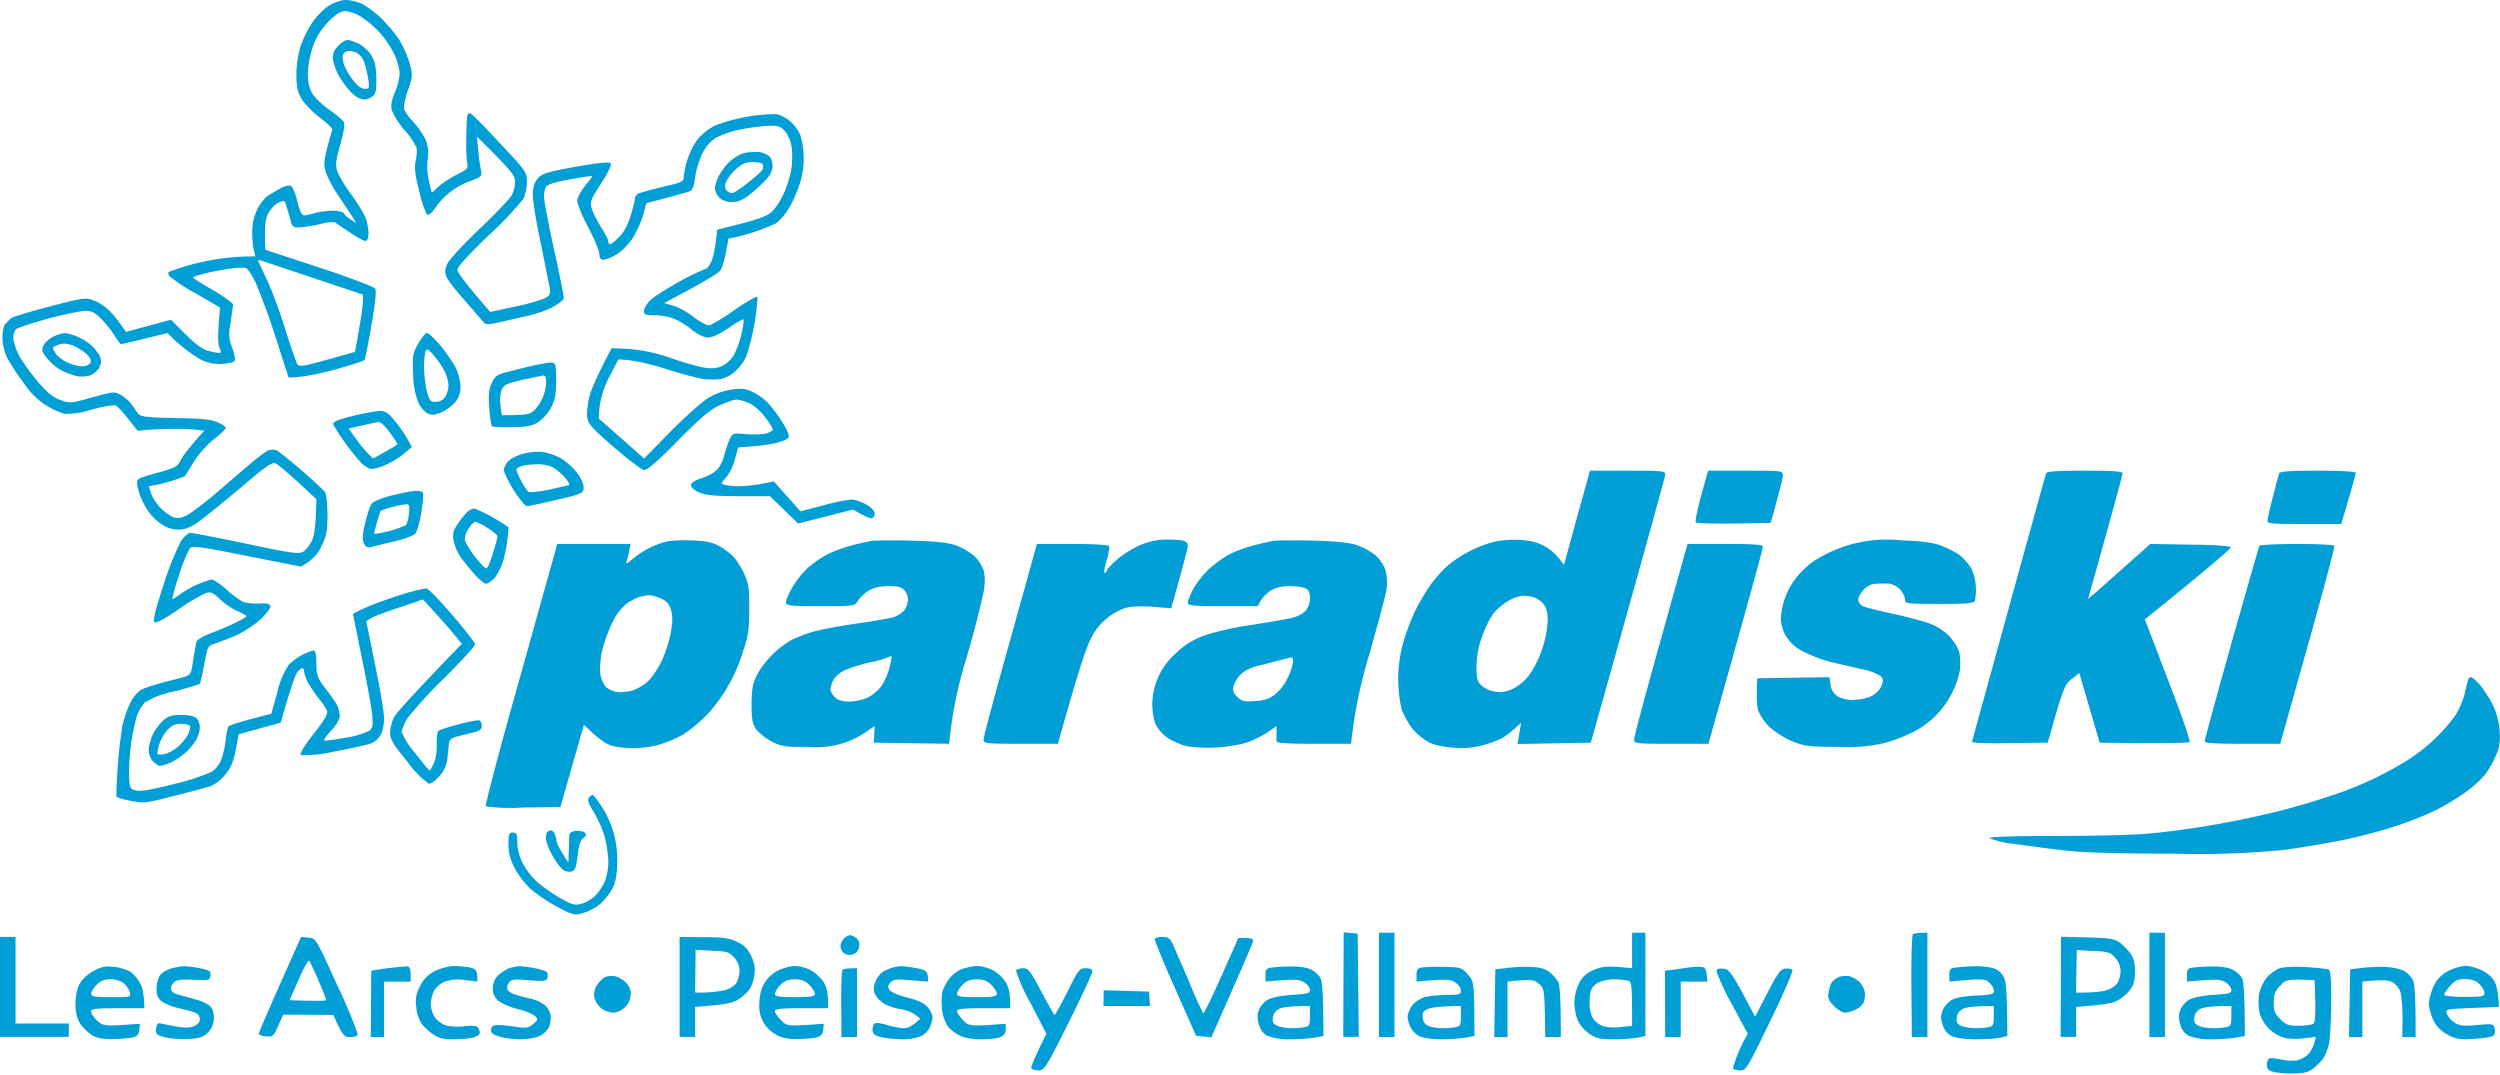 <svg fill="none" height="484" width="1126" xmlns="http://www.w3.org/2000/svg"><path clip-rule="evenodd" d="m155.7 0c1.8 0 4.9.7 6.8 1.5s5.8 3.6 8.7 6.2c2.8 2.7 6.6 7.2 8.5 10a49 49 0 0 1 4.8 10.8c1.4 5.2 1.4 5.9-.6 11.7a33 33 0 0 0 -2 8.3c0 1.1 1.9 3.9 4.1 6.2a38 38 0 0 1 5.6 8c1.2 2.8 1.5 5.3 1 9.3-.4 3.4-.2 7.3 1.9 14.8l3.2-2.9c1.8-1.6 5.5-4 8.3-5.4 4.6-2.3 4.9-2.7 4.4-5.3-.3-1.5-.5-6.8-.4-11.7.1-5 .3-9.3.6-9.8.2-.4.7-.7 1.1-.7.5-.1 6.4 5.9 13.2 13.2 12.2 13 12.5 13.4 12.4 17.8 0 2.5-.7 5.8-1.5 7.5a158 158 0 0 1 -15.7 16.5c-8.8 8.5-14.1 14.2-14.1 15.5 0 1.1 3.3 5.8 14.8 19l10.6-2.3a91.6 91.6 0 0 0 13.6-3.7c2.6-1.3 2.9-1.9 2.6-4.8l-4-20c-2-9.2-3.6-19-3.6-21.7 0-3.7.6-5.7 2.2-7.6 2-2.3 4.1-2.9 17.1-5.3 9.8-1.7 15.1-2.3 15.7-1.6.6.6-.9 4-4.3 9.2-4.9 7.6-5.1 8.3-4.1 11.5.6 1.8 2.5 5.5 4.2 8.3 1.8 2.7 3.2 5.6 3.2 6.2 0 .7.3 1.3.7 1.3.5.1 2.3-1.4 4.1-3.2 2.2-2.2 4-5.5 5.3-9.8 1.1-3.6 1.9-7.1 1.9-7.8 0-.6.8-1.6 1.7-2.1 1-.4 6-1.8 11-3 8.3-1.9 9.3-2.3 9.3-4.4a35 35 0 0 1 5.9-16.5 24 24 0 0 1 8.3-6.7 78.8 78.8 0 0 1 27.5-5.1c1.8.3 4.8 1.9 6.5 3.5 1.8 1.5 3.9 4.6 4.5 6.7a36.8 36.8 0 0 1 -.6 21.4 53.5 53.5 0 0 1 -4.9 11 25.6 25.6 0 0 1 -5.7 6.6 93.2 93.2 0 0 1 -21.4 6.9l-1.1 6c-.6 3.3-1.7 7-2.5 8.2-.8 1.3-6.9 5.1-25.4 14.8l4.2 1.2c2.3.7 6.6 3 9.4 5.3 3.2 2.4 6 3.8 7 3.5a79 79 0 0 0 11.3-7c5.2-3.6 9.8-6.2 10.2-5.8a101.7 101.7 0 0 1 -5.1 26.8c-.9 2.2-3.2 5.2-4.9 6.7a15.4 15.4 0 0 1 -6 3.4c-1.5.4-5 .4-7.7.2-2.8-.3-10.7-2.4-17.8-4.7-7-2.2-14.6-4.1-21.2-4.2l-4 7.7a40.6 40.6 0 0 0 -4.8 18.9l20.4 18 11.8-12c6.5-6.6 14.2-13.5 17.2-15.3a28 28 0 0 1 10.9-3.8c4.4-.5 6.3-.3 9.5 1.4 2.2 1.1 5.2 3.3 6.6 4.9a67 67 0 0 1 6.3 8.5c2.4 3.8 3.3 6.2 2.7 7-.5.7-3.5 1.9-6.7 2.6-3.3.6-8.1 1.3-15.9 1.7l-1.5 5.4c-.8 3-2.6 6.7-4 8.2-2.4 2.6-2.4 2.7-.5 3.3 1.1.3 4.1.6 6.7.6a81 81 0 0 0 15.3-2.2l12 13.5 10-2.6a80.2 80.2 0 0 1 13-2.7c1.6.1 4.7 1.1 6.8 2.3s3.7 3 3.7 3.9c0 1-.6 2-1.3 2.2-.6.2-2.9-.6-8.5-3.9l-24.7 6.3-12.7-12.3h-14.1c-11.3-.1-15-.4-18-1.8-2.3-1.1-3.6-2.3-3.5-3.3.2-1 2.1-2.2 4.8-3 2.5-.8 5.5-2.4 6.8-3.7 1.3-1.2 2.7-4 3.3-6.2a48 48 0 0 1 2.4-7.3c1.5-3.2 1.5-3.2 7.2-2.7 3.2.3 7.3.2 9.1-.2 1.8-.5 3.2-1.3 3.3-1.8 0-.6-1.5-3-3.4-5.5-1.8-2.5-5-5.3-7-6.3-2-.9-4.7-1.7-6-1.7-1.2 0-4.7 1.2-7.7 2.6-4.2 1.9-8.7 5.8-18.8 16-9 9.2-13.8 13.3-15.1 13.1-1.1-.1-7.2-4.7-13.5-10.2-9.8-8.5-11.7-10.5-12.1-13.5-.3-1.9.2-6.2 1-9.5.9-3.3 3.5-9.5 10-21.7l8 .4a74 74 0 0 1 19 4.2c6 2.1 13 4 15.5 4.3 3.1.4 5.5.1 7.7-1.1a13 13 0 0 0 5.2-5.4 45.2 45.2 0 0 0 4.1-15.2c0-.6-2.9 1-6.5 3.5-4.2 2.9-7.6 4.5-9.5 4.5s-4.5-1.2-7.3-3.4a36 36 0 0 0 -8-5c-2-.9-6-1.6-8.7-1.6-4.1 0-5-.3-5-1.8 0-.9 1-2.9 2.3-4.4 1.2-1.5 7.3-5.4 13.4-8.8a107 107 0 0 1 12.3-6c.5 0 1.7-1.5 2.4-3.3.8-1.7 1.8-5.7 2.6-14.2l11.3-2.9c8.4-2.2 11.8-3.6 13.7-5.6 1.4-1.4 3.6-4.8 4.9-7.6 1.3-2.7 2.8-7.4 3.4-10.4.5-3 .7-7.6.3-10.3-.3-2.8-1.5-5.8-3-7.5-2.1-2.4-3.1-2.7-7.8-2.5-2.9.1-8.7.9-12.8 1.7a44 44 0 0 0 -11 3.9 19.2 19.2 0 0 0 -5.9 7.3 40.6 40.6 0 0 0 -3 10.3c-.3 3.2-1.2 5.6-2.1 6.1-.8.4-5.6 1.8-19.9 5.5l-1.5 5.5c-.8 3-3 7.7-4.8 10.5-1.8 2.7-5.1 6-7.3 7.2a16.5 16.5 0 0 1 -5.8 2.3c-1.2 0-1.7-.8-1.7-2.5 0-1.4-2.3-6.8-5-12-2.8-5.2-5-10.6-5-12s1.6-4.4 3.5-6.8c2-2.3 3.4-4.3 3.3-4.4-.2-.2-4.7.5-10.1 1.5-6 1-10.1 2.3-10.7 3.2-.5.8-1 2.8-1 4.5 0 1.6 2 12.3 4.5 23.7a546 546 0 0 1 4.5 22c0 .7-2.1 2.5-4.7 3.9-2.6 1.5-8 3.4-11.8 4.2l-12.8 2.9c-4.9 1.1-5.9 1.1-7-.2l-8.5-9.8c-4-4.5-7.7-9.3-8.2-10.7-.7-1.8-.6-3.4.5-5.8.8-1.7 7.3-8.8 14.6-15.7 7.2-6.9 13.8-13.7 14.5-15.3a15 15 0 0 0 1.4-6c-.1-2.7-1.4-4.6-17.2-20.2l.6 6a87 87 0 0 0 1.2 9c.6 2.9.4 3.1-5.2 5.2a32.4 32.4 0 0 0 -15.6 12.3c-1.7 2.4-3 3.2-3.6 2.5a49 49 0 0 1 -3.4-10.5c-1.9-7.3-2.2-10.4-1.6-13.5.5-2.2.7-4.9.4-6a33 33 0 0 0 -5.5-8 35.5 35.5 0 0 1 -5.7-9c-.4-2.1 0-4.6 1.5-8 1.2-2.8 2.1-6.6 2.1-8.5s-1.1-5.8-2.4-8.5c-1.3-2.8-4.1-7-6.2-9.4a47.3 47.3 0 0 0 -8.4-7.3 17.6 17.6 0 0 0 -7.4-2.8c-2.1 0-4.2 1.3-7.6 4.7a30.2 30.2 0 0 0 -6.9 10.8 42.6 42.6 0 0 0 -2.4 12c-.1 4.3.5 7 1.9 9.5 1.1 1.9 4.6 5.3 7.8 7.5 3.1 2.2 6.1 4.7 6.5 5.5.5.9-.1 4.8-1.6 10-2 7-2.3 9.1-1.4 12 .6 1.9 3.5 6.9 6.6 11 3 4.1 5.9 9.1 6.5 11 .5 1.9 1 4.7 1 6.2 0 1.6-.5 3-1 3.3-.6.3-3.5-1.2-6.6-3.3-3.2-2-6.3-4.2-7-4.7-.9-.7-3.2-.6-7.1.4-3.2.8-7.3 1.4-9.2 1.5-3.3.1-3.5-.1-4.7-4.9l-1.9-6.3c-.4-.9-1.1-.9-3.3.2-1.5.7-3.5 3-4.5 5-1.2 2.5-1.6 5.5-1.2 16.1l24.3 8c13.4 4.4 24.7 8.7 25.2 9.5.6.9 0 7.1-1.7 16.5-1.4 8.2-2.8 15.3-3.2 15.7-.3.4-6.3 2.3-13.4 4.3-7 1.9-14.5 3.5-20.7 3.5l-6.1-18.8a286.7 286.7 0 0 0 -8.9-24.2c-1.5-3-3.3-5.8-4.1-6.2-.8-.3-4.1-.3-7.4.2s-8.4 1.4-11.3 2.2c-2.9.7-5.2 1.5-5.2 1.8s4 2.9 9 5.7c4.9 2.9 9 5.9 9 6.5l-1.1 7.8c-1 5.7-.9 7.2.7 11.7 1.1 2.9 1.5 5.6 1 6-.4.5-2.9 1-5.5 1.2-3.2.2-6-.3-9.4-1.8a65.1 65.1 0 0 1 -15.2-12.1l-10.3 2.5a220 220 0 0 1 -10.7 2.5c-.3 0-1.6-1.8-3-4a53.3 53.3 0 0 0 -6-7.5c-2.7-2.7-4.3-3.5-7-3.5-1.9 0-9.5 1.6-16.8 3.5-7.2 2-13.8 4.1-14.5 4.8s-1.3 2.4-1.2 3.9a22 22 0 0 0 2.4 7.5c1.3 2.7 5.1 7.9 8.3 11.8 4.4 5.2 7 7.4 10.4 8.6 4.3 1.6 4.7 1.6 14.4-1.1s10.1-2.7 13-1.1c1.6 1 3.8 2.8 4.7 4.2l3 4.1c1.1 1.5 3.4 1.8 16.8 2.1 12.1.2 16.3.6 19.2 2 2.1.9 3.7 2.1 3.5 2.6a37 37 0 0 1 -5.7 5.2c-3 2.5-6.9 6.9-8.7 9.9s-3.6 5.9-4.1 6.5a72 72 0 0 1 -16.2 4.5l1 3.2a20.7 20.7 0 0 0 10 10.7c1.8.7 3.4.5 6-.7 1.9-1 7.5-5.2 12.5-9.4l15.5-13.3c3.6-3.1 7.5-6 8.7-6.6 1.4-.5 3-.5 4 0s6.1 4.6 11.3 9.1 9.9 8.9 10.5 9.8c.5 1 1 5.5 1 10.2 0 7.2-.4 9.3-2.7 14-1.7 3.6-3.8 6.1-9.3 9.2l-24.3-4.8c-21.5-4.3-24.4-4.7-25.7-3.4a61 61 0 0 0 -4.8 12 80.1 80.1 0 0 0 -3.1 10.7c.2.2 1.9-.8 3.6-2.1a44.4 44.4 0 0 1 14-6.6c1 0 4 2 6.8 4.5 2.7 2.5 6.2 5 7.7 5.6 1.6.6 4.8.9 7.3.7 3.3-.2 4.6.2 4.8 1.2.2.8-1.8 3.5-4.5 6a49.2 49.2 0 0 1 -10.8 7.1 144 144 0 0 1 -9.5 3.7c-3.4 1.1-3.5 1.3-5 9.3-.8 4.5-1.7 8.5-2 8.8-.3.4-5.5 2-11.5 3.5a40 40 0 0 0 -13.3 5 18.5 18.5 0 0 0 -3.7 6.6 96.3 96.3 0 0 0 -3.3 28c.3 4 .6 4.5 3.3 5.1 2 .4 7.6-.6 17-3a100 100 0 0 0 16.7-5.4c1.6-.9 3.5-3.3 4.3-5.2a38 38 0 0 0 2.1-8.8c.3-2.8.9-5.7 1.2-6.4.4-.6 4.9-2.2 19.4-5.8l2.7-9.6a36.2 36.2 0 0 1 5.1-12.4c1.4-1.5 4.2-3.6 6.2-4.6 2.1-1 4.4-1.9 5-1.9.9 0 1.3 1.8 1.3 5.8 0 5.3.4 6.4 4.1 11.3 2.3 3 4.7 6.4 5.3 7.6.6 1.3 1.1 3.4 1.1 4.8 0 1.5-1.5 4.1-3.8 6.5-2 2.2-3.5 4.2-3.2 4.5.3.2 4.5-.3 9.5-1.2a38 38 0 0 0 10.9-3.2c1.5-1.4 1.7-2.5 1.2-7.6-.4-3.3-2.4-14.6-4.6-25l-4-19.8c0-.4 3.5-2.1 7.7-3.9 4.3-1.7 11.4-4.2 15.8-5.5a70 70 0 0 1 9.5-2.3c.8 0 6.1 5.4 11.7 12 5.7 6.6 10.3 12.6 10.3 13.2 0 .7-6.1 7.4-13.5 14.8a201.1 201.1 0 0 0 -16.6 18 21.3 21.3 0 0 0 -3 6.5 33 33 0 0 0 6.1 9.7c3.3 4.3 6.2 7.8 6.5 7.8s1.2-1.6 2-3.5 1.4-5.7 1.2-8.5c-.1-2.7.2-5.3.8-5.8.5-.5 4.7-1.8 9.2-3 4.6-1.2 8.7-2 9.3-1.7.5.3 1 1.4 1 2.5 0 1.5-1 2.2-3.8 2.9l-7.2 1.8c-2.7.7-3.6 1.5-3.8 3.4l-.7 6.6c-.3 2.8-1.5 5.5-3.5 7.8-1.7 1.9-3.8 3.5-4.8 3.5a41 41 0 0 1 -9.6-9.8c-6.6-8-7.9-10.3-7.9-13.2 0-1.9.8-5.1 1.8-7s8.3-10.1 30.5-33l-3.9-4.8c-2.2-2.6-6.1-7.1-13.6-15.2l-10 3.4c-5.5 1.8-11.3 3.9-12.8 4.7s-2.7 1.6-2.7 1.9l4 19.7c2.2 10.6 4 21.3 4 23.8s-.6 5.7-1.4 7.2a9 9 0 0 1 -4.2 4c-1.6.7-9.2 2.4-16.9 3.8a55.6 55.6 0 0 1 -15 1.6c-.6-.6 1.4-4 5.7-9.5 4.8-6.1 6.6-9.1 6.1-10.4-.3-.9-2-3.5-3.8-5.7a58.2 58.2 0 0 1 -4.9-7.3c-.9-1.7-1.6-3.9-1.6-4.7s-.3-1.5-.8-1.5c-.4-.1-1.4.7-2.2 1.6s-2.9 6.5-7.6 22.9l-18.9 5.2-1.1 5.9c-.5 3.2-1.7 7.2-2.6 8.9-.8 1.6-2.8 4.1-4.4 5.6a16.8 16.8 0 0 1 -4.9 3.1c-1.1.4-8.2 2.3-15.8 4.2-13.1 3.4-14 3.5-19.8 2.3-3.4-.6-6.3-1.5-6.5-2a237.7 237.7 0 0 1 2.7-31.7 52 52 0 0 1 3.5-10.3c1.3-2.6 3.6-5.3 5.1-6.1 1.6-.8 5.7-2.1 9.3-3.1l9.7-2.5c3.1-1 3.4-1.3 4.3-7.8a168 168 0 0 1 1.5-8.2c.2-.8 3.2-2.6 6.7-3.9s8.4-3.4 11-4.7c2.7-1.3 4.8-2.6 4.8-2.9s-1.9-1.3-4.3-2.4c-2.3-1-5.8-3.4-7.7-5.3-2.8-2.7-4-3.3-6-2.8a78 78 0 0 0 -12.5 7.4c-7 4.8-10.3 6.5-11 5.7-.7-.7.7-6.1 4.2-16.8a134 134 0 0 1 7.8-19.6c1.4-2 3.3-3.7 4.2-3.7 1 0 12.4 2.2 25.3 4.9 21 4.4 23.7 4.8 25.7 3.5 1.3-.8 3-3.1 3.9-5.2 1-2.2 1.7-6.7 1.9-18.4l-8-7.4c-4.4-4-8.9-7.8-10-8.5-1.8-1-3.6.1-16.5 11.1-8 6.7-16.5 13.6-19 15.3-3.3 2.3-5.6 3.2-8.7 3.2-3 0-5.3-.8-8.5-3.1-2.8-2-5.2-4.9-7-8.5a28.6 28.6 0 0 1 -3-8.4c-.3-2.9-.2-3 8.9-5.5 8.3-2.3 9.3-2.8 10.7-5.8.9-1.7 3.6-5.5 10.6-13.2l-4.8-.6a165 165 0 0 0 -25.2.6l-4.3-5.4c-2.3-3-4.9-5.7-5.7-6s-5.7.5-10.8 1.9a36.2 36.2 0 0 1 -12 1.9 33 33 0 0 1 -18.5-13.9 91.3 91.3 0 0 1 -7.8-12c-1-2.2-1.9-6-1.8-8.5 0-2.5.5-5.2 1.2-6l2.7-2.7c.8-.6 8.7-3 17.5-5.3 15.4-4 16.1-4.1 20-2.6a23 23 0 0 1 7.5 5.3c1.9 2.1 4.2 4.9 6.7 8.8l20.3-5.5 6.5 6.5c4.4 4.4 7.7 6.8 10.2 7.5 2.1.5 4.4 1 5 1 1 0 1-.5.2-2.3-.8-1.4-1-4.9.2-18.2l-11.2-6.5a70.6 70.6 0 0 1 -11.8-7.8c-.3-.7-.4-1.4-.1-1.7a105.4 105.4 0 0 1 39-7l-.7-3c-.5-1.7-.7-5.5-.7-8.5a24 24 0 0 1 2.3-9.8c1.1-2.3 3.3-5 4.8-6.1l6-3.5c2.1-1 3.8-1.3 4.5-.7.7.5 2 3.6 2.8 7 1 4.2 2 6.1 3 6.1.8 0 3.1-.5 5-1.1a38 38 0 0 1 8-1c3 .1 4.8.6 5.2 1.6.5.8 1.8 2 5.3 3.9l-2-3.1-6.3-9.5a50.6 50.6 0 0 1 -5.5-10.3c-.9-3.3-.8-5.2.7-11 1-3.9 2.1-7.5 2.3-8 .2-.6-2.3-3-5.6-5.5s-7-6.3-8.3-8.5c-1.8-3.2-2.3-5.5-2.3-11 0-4.2.8-9.4 2-13 1.1-3.3 3.6-8.2 5.6-11 2-2.7 5.3-6 7.5-7.2 2.1-1.3 5.4-2.3 7.1-2.3zm-35.5 126c2 4.1 5.7 14 8.2 22s5 15.2 5.5 16c.9 1.3 2.7 1 13.5-2l12.5-3.5c2.7-14.7 3.5-20.5 3.5-22.4l.1-3.4-45.8-15.3c-1-.3-1.6-.2-1.4.2zm992.8 179c.5 0 2.3 1.6 4 3.5 1.6 1.9 4.2 5.9 5.6 8.7 1.8 3.5 2.9 7.5 3.2 11.8.4 5.2 0 7.5-1.7 11.5a48.7 48.7 0 0 1 -4.9 8.5 54.4 54.4 0 0 1 -8.7 7.8c-3.3 2.4-9.2 6-13 7.9-3.9 2-12.2 5.3-18.5 7.4s-17.1 4.9-24 6.3-18.4 3.3-25.5 4.3a386.3 386.3 0 0 1 -50 1.8c-23.2 0-41.1-.5-48-1.3-6.1-.6-16.5-2-23.3-3a41.7 41.7 0 0 1 -12.2-2.7c0-.6 11.1-1 31.3-1 19.4 0 35.7-.5 43.2-1.3a411 411 0 0 0 56.7-10.1 353 353 0 0 0 24.8-7.4 158.7 158.7 0 0 0 32-15.1 78 78 0 0 0 22-20.6c1.6-2.5 3.4-6.8 4.1-9.5a135 135 0 0 1 1.5-6.3c.2-.6.8-1.2 1.4-1.2zm-1113 117h7v39h24v6h-31zm1039 13.6c4.7.3 9.1.8 9.7 1 1 .3 1.3 4.1 1.3 14.6-.1 7.9-.5 16.3-1 18.8s-1.8 5.6-2.8 7a32.6 32.6 0 0 1 -4.6 4.5c-2.1 1.5-4.3 2-8.9 2-3.4 0-7.4-.3-9-.8-2-.5-2.7-1.3-2.7-3.2 0-1.4.6-2.7 1.2-2.8.7-.2 3.1 0 5.3.5s5.3.7 7 .4a12 12 0 0 0 5.2-2.8 16 16 0 0 0 3.3-7.8l-4.8.6c-2.6.4-6.4.4-8.5 0a16.4 16.4 0 0 1 -11.9-11.1c-.5-2.2-.7-5.9-.4-8.3.4-2.4 1.8-5.6 3.4-7.7 1.6-1.9 4.4-3.9 6.3-4.5 1.9-.5 7.2-.7 11.9-.4zm-14.9 15.8c-.1 3.8.4 5.1 2.9 7.6 2.6 2.6 3.7 3 8.2 3 2.9 0 5.9-.4 6.6-.8.9-.5 1.1-3.4 1-10.2l-.3-9.5c-12.1-.6-12.8-.4-15.4 2.4-2.4 2.3-3 3.9-3 7.5zm86.4-16.4c1.6 0 4.9.9 7.2 2 2.8 1.3 4.9 3.2 5.9 5.2.9 1.8 1.7 5.1 1.9 11.3l-12.1.5c-12.1.5-12.1.5-11.3 2.7a9.7 9.7 0 0 0 3.6 4c2.3 1.4 4.1 1.5 10 1 7-.7 7.3-.6 7.9 1.5.3 1.3 0 2.7-.6 3.3-.6.5-4.6 1.2-8.8 1.4-6.7.4-8.3.1-12-2-2.9-1.6-5-3.8-6.2-6.4-1.1-2.2-2-5.6-2-7.5s1-5.5 2.2-8a14 14 0 0 1 6.8-6.8 22 22 0 0 1 7.5-2.2zm-9.6 13.1c0 .5 4.1.9 9.1.9 7.9 0 9-.2 9-1.8 0-.9-1-2.7-2.2-3.9-1.6-1.6-3.5-2.3-6.5-2.3-3.4 0-4.6.6-6.8 3.1-1.5 1.7-2.7 3.5-2.6 4zm-944.4-430.1c.8 0 3.1.8 5.1 1.7 2 1 4.6 3.4 5.7 5.3 1.6 2.6 2.1 5.2 2.2 10.4 0 6.4-.2 7.1-2.5 8.5-2 1.2-3.1 1.2-5.5.2-1.8-.7-4.6-3.5-6.9-6.9a26.2 26.2 0 0 1 -4.5-9.7c-.4-3.3 0-4.5 2.2-6.8 1.4-1.5 3.3-2.7 4.2-2.7zm-1.4 11.5a31 31 0 0 0 4 6.7c1.8 2.4 3.7 3.8 5.1 3.8 2.2 0 2.3-.2 1.5-5.2-.5-2.9-1.4-6.4-2.1-7.8a8.9 8.9 0 0 0 -3-3.3c-.9-.4-2.5-.7-3.5-.7-1.1 0-2.3.8-2.6 1.7-.3 1-.1 3.1.6 4.8zm186.9 39c1.9.3 4.1 1.3 4.8 2.2.7 1 1.2 2.9 1.2 4.3s-1 3.7-2.3 5.2a71.9 71.9 0 0 1 -7.2 6.8c-3.9 3.1-5.9 4-8.8 4-2.4 0-4.4-.7-5.7-2a7 7 0 0 1 -2-4c0-1.1.7-3.5 1.5-5.3.8-1.7 2.9-4.7 4.7-6.5s4.9-3.7 6.8-4.2 5.1-.7 7-.5zm-15 13.5c-.6 1.7-.5 3 .3 3.8.7.7 1.8 1.2 2.4 1.2.7 0 4-2.1 7.3-4.8 3.3-2.6 6.3-5.3 6.5-6 .3-.6.3-1.7 0-2.2-.3-.6-2.3-1-4.5-1-3 0-4.7.7-7.5 3.2a19 19 0 0 0 -4.5 5.8zm-297.8 68a24.4 24.4 0 0 1 12.2 5.8c1.5 1.5 3.2 3.7 3.7 4.9.6 1.5.5 3.2-.4 4.8-.6 1.4-2.6 3-4.2 3.6-1.7.5-4.4.7-6 .3a41 41 0 0 1 -6.8-2.5c-2-1.1-4.9-3.5-6.5-5.5-2.4-3.1-2.6-3.8-1.5-6 .7-1.3 2.8-3.1 4.5-3.9 1.8-.8 4.1-1.4 5-1.5zm-5.4 6.8c.1.4.8 1.6 1.5 2.7.8 1.1 3 2.8 5 3.7 2.1 1 5 1.8 6.7 1.8s3.3-.7 3.7-1.6c.5-1 0-2.3-1.7-3.9-1.4-1.3-4.1-3-6-3.8-2.6-1-4.4-1.2-6.5-.5-1.6.5-2.8 1.3-2.7 1.6zm168.5-6.8c.7-.1 3.4 2.5 6.1 5.7a71 71 0 0 1 6.8 9.8c1.1 2.2 2.1 5.9 2.2 8.2.1 2.8-.6 5.1-2 7a18.2 18.2 0 0 1 -6 4.7c-2.9 1.4-4.6 1.7-6.4 1-1.4-.5-3.3-2.6-4.5-4.9a35 35 0 0 1 -2.4-13c-.4-8.4-.2-9.3 2.3-13.8 1.5-2.6 3.2-4.7 3.9-4.7zm-1.3 15.5c0 3 .6 7.8 1.2 10.5 1.2 4.5 1.6 5 4 5 1.8 0 3.4-.8 4.3-2.3.8-1.2 1.5-3.4 1.5-5 0-1.5-.7-4.2-1.5-6a39 39 0 0 0 -4.8-7.2c-2.8-3.4-3.5-3.7-4-2.3-.4 1-.7 4.3-.7 7.3zm57.5-2.2c1.8.2 2 .9 2 8.2-.1 6.6-.5 8.8-2.5 12.4a19 19 0 0 1 -6 6.5c-2.7 1.5-5.4 2-11.7 2-4.5.1-8.4-.1-8.7-.4-.4-.3-.9-3.9-1.2-8-.5-5.8-.3-8.4 1-11.3s2.4-3.9 5.3-4.7l11.8-3c4.4-1 8.9-1.8 10-1.7zm-22.6 12.4c-.6 1.6-.8 4.7-.5 7l.6 4.3c11.8 0 12.8-.3 15.1-2.7 1.5-1.6 3.1-4.4 3.8-6.3.6-1.9 1.1-4.7 1.1-6.3 0-1.5-.5-2.7-1.3-2.6l-9.5 2c-7.2 1.7-8.3 2.2-9.3 4.6zm-55.2 9.4c2.7-.1 4 .7 7 4.3 2.1 2.4 4.7 6.1 7.8 11.9l-4 3.4a38.4 38.4 0 0 1 -9 5.2c-3.2 1.2-5.5 1.6-6.5 1-.8-.5-2.2-1.4-3-2.1a101 101 0 0 1 -13-17.8c0-1.1 2.6-2.1 8.7-3.6a99.8 99.8 0 0 1 12-2.3zm-13.7 7.9c5 7.1 7.5 10.1 8.8 11.3l2.3 2.2c8.5-4.7 11-6.2 10.9-6.5 0-.3-1.6-2.6-3.5-5.3-1.9-2.6-4.1-4.7-4.8-4.6-.6 0-4 .7-7.5 1.5zm87.5 10.6c2.2.3 6 1.6 8.3 2.9 2.3 1.4 5.6 4.4 7.3 6.7 1.9 2.7 2.9 5.2 2.8 6.8-.3 2.2-1.2 2.6-12.4 5.2-6.6 1.5-12.5 2.8-13.2 2.8s-3.3-3.2-5.8-7c-2.4-3.9-4.5-8-4.5-9.3 0-1.2 1-3.1 2.2-4.2 1.1-1.1 4.2-2.6 6.7-3.2 2.6-.7 6.4-1 8.6-.7zm-11.9 7.9c0 .6 1 2.9 2.2 5.2 1.2 2.4 2.8 4.6 3.5 4.9s4.8-.2 9.2-1.1c4.4-1 8.4-1.9 8.8-2.1s-.5-1.8-2-3.5-4-3.7-5.5-4.5-4.7-1.4-7-1.3a31 31 0 0 0 -6.8.8c-1.3.4-2.4 1.1-2.4 1.6zm483.5.5h17c15.5 0 16.9.1 16.9 1.7 0 1-7.6 28.6-33.5 120.8l-33 .6 1.6-9.6-2.8 2.6a44.8 44.8 0 0 1 -5.3 4.1c-1.3.8-5.2 2.3-8.5 3.3a38.3 38.3 0 0 1 -13.5 1.3c-4.7-.3-8.9-1.2-11.5-2.5a28.3 28.3 0 0 1 -7.2-5.9 37 37 0 0 1 -5-8.9 60.9 60.9 0 0 1 .7-30 99 99 0 0 1 5.7-15c2-3.9 5.2-9.2 7.2-11.9a58 58 0 0 1 7.3-8 55.9 55.9 0 0 1 20.8-10.6c3.1-.7 8.5-1.1 12-.8 4.6.3 7.9 1.2 11 3 2.5 1.4 5.4 3.8 8.4 8.3l4.8-17.5 5.9-21.3zm-43.2 64c-1.6 2-4 6.7-5.3 10.5a42.3 42.3 0 0 0 -2.6 13.5c0 5.5.3 6.9 2.3 8.8a12.9 12.9 0 0 0 14.7 1.1c3-1.6 5.7-4.1 7.8-7.4a48.6 48.6 0 0 0 7.3-23.2c-.1-4-.6-5.8-2.3-7.7a10.8 10.8 0 0 0 -6.3-3.1c-3-.4-5 0-8.4 1.7a27.8 27.8 0 0 0 -7.2 5.8zm96.4-64h16.9c16.8 0 16.8 0 16.8 2.3-.1 1.2-1.3 6.5-5.5 21.2l-16.5.3c-9 .1-16.8-.1-17.2-.5s.7-5.8 2.4-12zm169.7 0c13 0 17 .3 17 1.2 0 .7-3.5 13.7-15.5 56.5l4.5-3.8 23.5-20.9 17.9.3c10.9.1 18.1.6 18.3 1.2.2.5-8.4 8.1-38.7 32.5l1.5 3.7 10.4 27.3c5 12.9 8.7 23.8 8.3 24.2s-9.6.7-40.5.3l-9.2-31.4-3.5 2.8c-3.1 2.5-3.8 4.1-10.7 28.6l-17.1.2c-11.4.2-17.1-.1-17-.7l16.6-60.3c9-32.6 16.5-59.8 16.8-60.5.3-.9 4.7-1.2 17.4-1.2zm105 0c10.7 0 17 .4 17 1 0 .5-1.4 5.9-6.5 23h-16.7c-15.5 0-16.8-.1-16.5-1.8.1-1 1.2-5.8 2.5-10.8l2.7-10.2c.4-.9 4.8-1.2 17.5-1.2zm-856.7 9.1c1.5-.1 2.9.3 3.2.9.3.5 0 4.5-.7 8.7-.7 4.3-1.9 8.6-2.7 9.6-.9 1-5.2 2.6-10.1 3.7a266 266 0 0 0 -10.2 2.5c-1.2.3-2.2-.3-2.9-1.8-.8-1.7-.7-3.8.6-9.2.9-3.9 2.2-7.8 3-8.7.7-1 4.7-2.6 9.2-3.7 4.3-1.1 9.1-2 10.6-2zm-15.7 8.9c-.3.3-1.1 2.7-1.9 5.5l-1.3 5a49.3 49.3 0 0 0 14.3-3.9c.6-.6 1.3-3 1.5-5.4.3-3.3.1-4.2-1.1-4.1a49.7 49.7 0 0 0 -11.5 2.9zm42.1-1a85 85 0 0 1 15.4 8.5l-.5 5c-.2 2.7-1.2 7.4-2 10.2-.9 2.9-2.7 6.4-4 7.8-1.4 1.4-3.1 2.5-3.8 2.4-.7 0-3-1.9-5-4.2a114 114 0 0 1 -6.3-7.7 21.6 21.6 0 0 1 -3.2-7.5c-.5-3.4-.2-4.6 2.2-8a31 31 0 0 1 4.4-5.3c.9-.6 2.1-1.2 2.8-1.2zm-4.3 14.2c.3 1.3 2.3 4.7 4.5 7.5 2.3 2.9 4.6 5.3 5.1 5.3.6 0 1.9-3 3-6.8 1.2-3.7 2.1-7.2 2-7.7 0-.6-2-2.2-4.5-3.8a22.7 22.7 0 0 0 -5.4-2.7c-.5 0-1.9 1.3-3 3-1.2 1.7-1.9 4-1.7 5.2zm102.1.2c5.8.2 9.2.8 12 2.3 2.2 1.2 5.2 3.4 6.7 4.9 1.5 1.6 3.8 5.1 5 7.9 2 4.3 2.3 6.6 2.3 16-.1 9.3-.5 12.2-2.9 19a72 72 0 0 1 -15.7 27.9 68 68 0 0 1 -11 9.3 54 54 0 0 1 -11.4 4.8 44.3 44.3 0 0 1 -21 .4c-2.3-.7-5.8-2.9-12.5-9.4l-1.6 5.5-9 31.5-16.4.2a89 89 0 0 1 -17.2-.5c-.4-.4 6-24.8 14.3-54.2l17.9-64h33l-.5 2.7c-.3 1.6-.8 3.7-1.2 4.8-.5 1.7-.1 1.6 2.8-.9a40.4 40.4 0 0 1 14.7-7.6c2-.5 7.3-.8 11.7-.6zm-29.2 28.4a24.3 24.3 0 0 0 -6.6 8.9 64.3 64.3 0 0 0 -4.6 12.8c-.7 3.3-1 7.8-.7 10a12 12 0 0 0 2.4 5.8c.9 1 3.1 2 4.7 2.3 1.7.3 4.8.1 7-.5a20 20 0 0 0 7.4-4.3c1.9-1.8 4.7-6 6.2-9.3 1.6-3.3 3.4-8.9 4-12.5.9-4.9.9-7.4.1-10.3-.9-2.8-2-4.1-4.7-5.2-1.9-.8-4.3-1.5-5.2-1.4-1 0-2.9.4-4.3.8s-3.9 1.7-5.7 2.9zm127.7-28.3c9.8.2 16.2.8 19.8 1.9 2.9.9 6.8 3.1 8.8 4.8a17 17 0 0 1 4.5 7c.6 2.4.6 5.9-.1 9.5a432 432 0 0 1 -7.6 29.3 191.3 191.3 0 0 0 -7.9 39l-34-.5.5-7.5-3.7 2.5a39.4 39.4 0 0 1 -26.3 6.9c-10.3.1-12-.2-16.4-2.4a24.4 24.4 0 0 1 -7-5.5c-1.7-2.5-2.1-4.5-2.1-11.5.1-7.2.5-9.3 2.7-13.5a41.6 41.6 0 0 1 15.6-15.4c2-1 6.2-2.6 9.2-3.5s11.8-2.6 19.5-3.7 15.4-2.4 17.2-3c1.7-.6 3.8-2 4.7-3.2a9.1 9.1 0 0 0 1.6-4.7 7 7 0 0 0 -1.8-4.3c-1.2-1.3-3.2-1.8-7.2-1.7-3.7 0-6.5.7-8.7 2-1.8 1.1-4 3.1-4.8 4.5-1.5 2.5-1.5 2.5-17 2.5-14.1 0-15.5-.2-15.5-1.8 0-.9 1.3-4 2.9-6.7a43 43 0 0 1 7-8.8 52 52 0 0 1 8.9-6.1 61 61 0 0 1 10.7-3.9c3.3-.9 7.4-1.8 9-2.1 1.7-.2 9.5-.3 17.5-.1zm-18.5 54.9c-3.8.9-8.7 2.4-10.8 3.4-2.2.9-4.5 2.9-5.3 4.4a13 13 0 0 0 -1.4 4.3c0 .8.9 2.4 2 3.5 1.4 1.4 3.4 2 6.5 2 2.5 0 6.2-.8 8.2-1.8 2.1-.9 4.9-3.3 6.3-5.2a30.6 30.6 0 0 0 4.6-13.6 44.9 44.9 0 0 1 -10.1 3zm133.5-55.4c3 0 6.5.2 7.8.5s2.2 1.2 2.2 2.2-1.7 7.8-7.5 28.3l-8-.7c-5.1-.4-9.6-.2-12.5.5a27.1 27.1 0 0 0 -16.5 15.7c-1.8 3.8-5.7 15.7-14 45.5h-16.7c-16.1 0-16.8-.1-16.8-2 0-1.1 4.8-19 10.6-39.8a8574 8574 0 0 0 13.4-48.2h16c9.7 0 16.2.4 16.5 1 .3.5-.2 3.4-1 6.2-.9 2.9-1.3 5.5-1 5.8s.7-.2 1-1c.2-.8 2.6-3.3 5.2-5.5 2.7-2.2 7.3-5 10.3-6.2 3.4-1.4 7.7-2.3 11-2.3zm66 .5c9.8.2 16.2.8 19.8 1.9 2.9.9 6.8 3.1 8.8 4.8 2.2 2 4 4.8 4.6 7.3.5 2.2.7 5.8.3 8-.3 2.2-3.8 15.2-7.7 29a217.8 217.8 0 0 0 -8.3 40.5h-16.7c-12.7 0-16.8-.3-16.9-1.3l.1-6.7-4.2 2.9a50.3 50.3 0 0 1 -9.3 4.6 67.7 67.7 0 0 1 -27 1.6c-2.7-.7-6.7-2.4-8.8-3.9a18 18 0 0 1 -5.2-6c-.8-1.7-1.5-5.7-1.5-8.7a30.8 30.8 0 0 1 9.9-22.6c4.2-4.1 7.5-6.3 12.6-8.3 4.1-1.6 12.4-3.6 20-4.8a567 567 0 0 0 18.5-3.1c3.5-.6 6.4-1.9 7.8-3.4a8.3 8.3 0 0 0 2.2-5.8c0-2.5-.5-3.8-2-4.5-1.1-.6-4.3-1-7.2-1-3.5 0-6.4.7-8.5 2a16.6 16.6 0 0 0 -5.8 7h-15.7c-13.3 0-15.8-.2-15.8-1.5 0-.8 1-3.4 2.2-5.8 1.2-2.3 4.2-6.3 6.7-8.8 2.6-2.5 6.9-5.7 9.6-7.1 2.8-1.5 7.7-3.3 11-4.1 3.3-.9 7.4-1.8 9-2.1 1.7-.2 9.5-.3 17.5-.1zm-25.2 56.6a18 18 0 0 0 -6.5 3.2 14 14 0 0 0 -3.6 5.3c-.6 2.3-.3 3.4 1.5 5.2 2 2 3.1 2.3 7.9 2 4-.2 6.5-1 9-2.9a22 22 0 0 0 5.6-7 29 29 0 0 0 2.6-7.2c.2-1.5-.1-2.7-.7-2.6l-6.6 1.6c-3 .9-7.2 1.9-9.2 2.4zm290.7-56.7c8 .2 13.7.9 17 2.1 2.8.9 6.7 2.9 8.8 4.3 2.1 1.5 4.7 4.5 5.8 6.7a23.9 23.9 0 0 1 1.4 14c-.4 1.2-3.1 1.5-16 1.5-14.8 0-15.5-.1-15.5-2 0-1.1-1-3.1-2.2-4.5a9.2 9.2 0 0 0 -4.8-2.6 56 56 0 0 0 -5.8 0 8 8 0 0 0 -5.7 2.6c-1.4 1.4-2.5 3.4-2.5 4.5s.8 2.4 1.8 2.9c.9.5 6.9 2.1 13.2 3.4 6.3 1.4 14 3.4 17 4.5 3.5 1.3 6.9 3.5 9.3 6.1 2.3 2.6 4 5.5 4.3 7.8.4 2.1.4 5.6 0 7.8a39.9 39.9 0 0 1 -21.7 27.6 75.5 75.5 0 0 1 -11.9 4.5 73.8 73.8 0 0 1 -21 1.8c-12.9 0-15.1-.3-20.5-2.4a39.8 39.8 0 0 1 -10.3-6.4 21.5 21.5 0 0 1 -5.3-7.6c-.6-1.9-.9-6-.4-14.5l32.5-.5.5 3.5a7 7 0 0 0 3.3 5.2 14 14 0 0 0 7.7 1.5c2.8-.1 6.4-1 8-2 1.7-1 3.5-3 4-4.5.8-2.1.7-3-.5-4.2a23 23 0 0 0 -7.5-2.9l-13.5-3.1a61.6 61.6 0 0 1 -13.5-4.9 19.2 19.2 0 0 1 -8.2-7.2 18.1 18.1 0 0 1 -2.2-7.9 32.6 32.6 0 0 1 6.7-18c1.8-2.5 5.6-6.1 8.5-8a60.5 60.5 0 0 1 39.2-9.1zm-96.4 1.6h17c12.9 0 16.9.3 16.9 1.2.1.7-5.5 21-24.5 88.8h-16.7c-16.1 0-16.8-.1-16.8-2 0-1.1 4.8-19 10.6-39.8l12-43zm274.5 0c9 0 16.6.4 16.8.8.3.4-4.7 19-10.9 41.2l-13.5 48h-17c-12.9 0-17-.3-17-1.2 0-.7 5.5-20.6 12.1-44.3 6.7-23.6 12.3-43.3 12.6-43.7.2-.4 7.8-.8 16.9-.8zm-953 77c3.5 0 6 .6 6.9 1.5s1.5 2.7 1.5 4c0 1.4-.6 3.8-1.4 5.3s-2.9 4.2-4.7 5.9a30.7 30.7 0 0 1 -7.1 4.8 25 25 0 0 1 -4.8 1.5c-.5 0-1.9-.9-3-2a8 8 0 0 1 -2-5c0-1.6.7-4.6 1.6-6.7s3-5 4.6-6.5c2.5-2.3 4-2.8 8.4-2.8zm-9.9 13.3c-.6 2-.9 4-.7 4.3.3.3 1.8.3 3.3 0a17 17 0 0 0 5.9-3.3c1.7-1.5 3.7-4 4.5-5.5.7-1.5 1.1-3.2.8-3.8-.2-.5-2.1-1-4-1-2.6 0-4.2.8-6.1 2.8-1.4 1.5-3 4.4-3.7 6.5zm195.2 22.7c.3 0 2.1 2.2 3.8 4.8a43.9 43.9 0 0 1 7.3 25c0 5.3-.6 9-1.8 11.7a27 27 0 0 1 -5.5 7.3 23 23 0 0 1 -7.9 4.4c-4.1 1.2-4.6 1-11.7-2.7a78 78 0 0 1 -12-8 39.5 39.5 0 0 1 -7.3-9.5c-2-3.9-2.8-6.9-2.8-10.7 0-4.6.3-5.3 2-5.3s2 .7 2 4.5c0 2.8 1 6.4 2.4 9.3a34 34 0 0 0 6.7 8.6 86 86 0 0 0 10.4 7.2c5.3 3 6.5 3.3 9.5 2.4 2-.5 4.7-2.1 6.2-3.7 1.5-1.5 3.4-4.4 4.3-6.5.8-2.1 1.5-5.9 1.5-8.5s-.7-7.5-1.5-10.8-3.1-8.4-4.9-11.5c-2.5-3.9-3.1-5.8-2.4-6.7.6-.7 1.3-1.3 1.7-1.3zm-18.7 16c.5 0 1.1.6 1.5 1.3s.8 2.1.9 3.2 1.3 3.8 5.4 10l.2-5.5.2-7c.1-.9 1.3-1.6 3.1-1.8 1.7-.1 3.5.3 4 .9.7.7.5 1.4-.7 2.3-1.1.7-2 2.9-2.3 5.6a171 171 0 0 1 -1 6.8c-.3 1.2-1.1 2.5-2 2.7-.8.3-2.4.1-3.5-.5-1.1-.5-3.3-3.3-4.9-6.2a25.4 25.4 0 0 1 -3.2-7.8c-.1-1.5.2-2.9.6-3.3.5-.4 1.2-.7 1.7-.7zm357 45.9 6.3.6.5 46.5h-7zm15.9.2h7v47h-7zm114 0h6v46.5l-3.2.7c-1.8.4-6.7.8-10.8.8-6.2 0-8.1-.4-11-2.3a17.3 17.3 0 0 1 -5.3-5.8 23 23 0 0 1 -1.7-8.2c0-2.7.8-6.4 2-8.7a12 12 0 0 1 6.7-6.2c4-1.7 5.9-2 17.3-.8zm-18.6 26.2c-.4 1.3-.6 4.1-.5 6.3 0 2.2.7 5 1.6 6.2a9.9 9.9 0 0 0 4.2 3.3c1.6.6 5.2.9 8 .5l5.3-.5c0-19.6-.1-20.1-2.3-20.5-1.2-.3-4-.5-6.2-.5s-5.2.7-6.8 1.5c-1.5.8-3 2.5-3.3 3.7zm151.6-26.2v47h-7l-.2-22.9c-.1-12.5.2-23.1.7-23.5.5-.3 2.1-.6 6.5-.6zm100 0h7v47h-7zm-585.3 1c.2 0 1.2.4 2.3 1 1.1.5 2 2 2 3.2 0 1.3-.5 2.8-1.2 3.5s-2.2 1.3-3.5 1.3a4 4 0 0 1 -3.3-2 4 4 0 0 1 0-3.9 6.3 6.3 0 0 1 2.3-2.5 7 7 0 0 0 1.4-.6zm-247.2.9 3.3.3c3.4.3 3.4.3 12.8 21a238 238 0 0 1 9.4 22.3c0 1-1 1.5-3.3 1.5-2.9 0-3.4-.5-7.7-10l-22.5-.1-2.3 5c-2 4.7-2.4 5-5.5 4.8-1.7-.1-3.2-.7-3.2-1.3 0-.5 4.3-10.5 9.5-22.2zm-5.2 28.5c12.5.4 16.3.3 16.4 0 .2-.3-1.3-4.2-3.3-8.7-1.9-4.6-3.9-8.6-4.2-9.1-.4-.4-2.6 3.4-4.8 8.5zm175.7-28.5 10.7.1c8.7 0 11.6.4 15 2 3.1 1.4 4.9 3.1 6.4 6.2 1.6 3.2 2 5.3 1.6 8.7a16 16 0 0 1 -2.5 7 21.7 21.7 0 0 1 -5.3 4.5c-2.2 1.3-6.1 2.1-18.9 3v13.5h-7zm7.1 15.4-.1 9.6a53 53 0 0 0 13.2-1c2.1-.5 4.5-2 5.3-3.2.8-1.3 1.5-3.7 1.5-5.5 0-2-.9-4.3-2.4-6-2.2-2.5-3.2-2.8-9.9-3.1l-7.5-.4zm210.2-15.4c2.5 0 3.5.5 4.6 2.7l7.3 16.8a183 183 0 0 0 6.6 14.8c.4.4 4.1-7 15.8-33.8h3.5c2.5 0 3.3.4 3.1 1.5-.1.9-4.4 10.9-18.7 43.2l-6.9-.7-9.3-21a379.8 379.8 0 0 1 -9.3-22.2c0-.8 1.3-1.3 3.3-1.3zm404.9-.1 11.8.3c10 .3 12.3.6 14.6 2.3 1.5 1.1 3.6 3.3 4.8 4.9 1.5 2 2.1 4.2 2.1 8.1s-.6 6.2-2.1 8.2a21.4 21.4 0 0 1 -5.5 4.8c-2.2 1.3-6.1 2.1-18.9 3v13.5h-7l.1-22.6zm6.9 15.6-.1 9.6c7.4 0 11.2-.4 13.3-1 2-.5 4.4-2 5.2-3.2.9-1.3 1.5-3.8 1.5-5.5 0-2-.9-4.3-2.4-6-2.1-2.5-3.2-2.8-9.9-3.1l-7.4-.4zm-883.7-2c2.8.3 6.2 1.4 7.5 2.4 1.4 1 3.3 3.4 4.3 5.3.9 1.9 1.7 5.1 1.7 10.9h-12c-10 0-12 .3-12 1.5 0 .8 1.3 2.7 2.8 4.1 2.6 2.5 3.1 2.6 19.2 1.4l-.2 2.7c-.2 1.9-1 2.9-2.8 3.4-1.3.4-5.4.7-9 .8-4.8.1-7.3-.4-9.7-1.9a20.2 20.2 0 0 1 -5.3-5.2c-1.3-2.3-2-5.1-2-8.8 0-3.5.7-6.8 1.9-9 1.1-2.1 3.7-4.4 6.3-5.8 3.5-1.9 5.3-2.3 9.3-1.8zm-10.4 12.1c-.1 1.2 1.5 1.5 8.9 1.5 8.9 0 9 0 8.5-2.2a10 10 0 0 0 -2.8-4.1 10 10 0 0 0 -6-1.7c-2.6 0-4.5.7-6.2 2.5-1.3 1.3-2.4 3.1-2.4 4zm41.7-12.4c1.2-.1 4.5.4 7.2.9 4.4.9 5 1.3 4.8 3.3-.2 2.1-.6 2.2-7.5 1.9-5-.3-7.7 0-8.8 1-.8.7-1.5 2.1-1.5 3.1 0 1.1 1.2 2 3.3 2.6l8.1 2.2c2.7.8 5.6 2.2 6.5 3.3 1 1.1 1.6 3.3 1.4 5.5a9 9 0 0 1 -2.7 6.1c-2.1 2-3.8 2.6-8.8 2.9-3.5.1-8.2-.2-10.5-.8-3.8-1-4.2-1.4-4-3.8.2-1.9.7-2.7 1.7-2.5l7 1.4c3.9.7 6.4.7 8.3-.1 1.7-.7 2.7-1.9 2.7-3.1 0-1.1-.7-2.4-1.7-2.8-1-.5-4.2-1.4-7.3-2.1-3-.6-6.6-2-8-3.1-1.9-1.4-2.5-2.8-2.5-5.8 0-2.2.8-4.9 1.6-6.1.9-1.2 3.2-2.5 5-3 1.9-.5 4.5-1 5.7-1zm99.5.1c2.5-.2 2.7.1 2.7 6.8h-12v25h-6l.2-29.9 3.2-.5a150.3 150.3 0 0 1 11.9-1.4zm22.2-.2c2.2 0 5.5.3 7.3.7 2.7.7 3.3 1.3 3.2 6.3l-5.7-.7a18 18 0 0 0 -9.1.8c-1.9.8-4 2.6-4.8 4.2a17 17 0 0 0 -1.4 6c0 1.7.9 4.4 2 6 1.1 1.5 3.5 3.1 5.3 3.6 1.8.4 5.4.6 8 .2 2.7-.3 5.2-.2 5.8.4.5.6 1 1.7 1 2.5 0 .9-1.4 1.8-3.3 2.3-1.8.4-5.7.7-8.8.7-4 .1-6.3-.5-8.9-2.2a27.1 27.1 0 0 1 -5.2-4.8 17.4 17.4 0 0 1 -2.4-7.5c-.5-4-.1-5.9 1.7-9.5 1.7-3.3 3.6-5.1 6.8-6.8 2.5-1.2 6.3-2.2 8.5-2.2zm29.5.1c1.4 0 4.6.4 7 .9 2.5.5 4.9 1.3 5.3 1.7s.5 1.6.3 2.6c-.5 1.5-1.5 1.6-8.3 1.1-6.5-.6-8-.4-9 1-.7.9-1 2.3-.8 3.1.3.8 2 1.9 3.8 2.4a89 89 0 0 0 7.5 2c2.3.6 5.1 2.1 6.3 3.4 1.1 1.2 2 3.4 2 5-.1 1.5-.5 3.6-1.1 4.7a9.4 9.4 0 0 1 -4 3.5c-1.6.8-5.5 1.5-8.7 1.5s-7.5-.6-9.6-1.3c-2.9-.9-3.7-1.7-3.5-3.2.3-1.5 1.1-2 3.3-1.9 1.7 0 5.3.4 8 .8 4.3.7 5.4.5 7.5-1.2 2.3-1.8 2.4-2.2 1-3.6-.8-.9-4.4-2.4-8.1-3.3a28 28 0 0 1 -8.7-3.8 7 7 0 0 1 -2.2-5.5c0-2.3.8-4.2 2.3-5.7 1.2-1.2 3.4-2.6 4.7-3.2 1.4-.5 3.7-1 5-1zm124-.1c2 0 5.1.8 7 1.8 1.9.9 4.5 3.3 5.8 5.2 1.5 2.3 2.3 5 2.2 12h-12c-8.9 0-12 .3-12 1.3 0 .6 1.2 2.5 2.8 4.1 2.7 2.8 2.9 2.8 19.2 1.6l-.2 2.7c-.2 1.9-1 2.9-2.8 3.4-1.3.4-5.2.7-8.5.8-3.9.1-7.2-.5-9.4-1.7a14.5 14.5 0 0 1 -8.1-14.2c.1-3.8.8-6.7 2.3-9.3 1.3-2.3 3.9-4.6 6.2-5.7 2.2-1.1 5.6-2 7.5-2zm-8.9 12.5c-.1 1.2 1.5 1.5 8.9 1.5s9-.3 9-1.5c0-.8-1.1-2.6-2.5-4-1.8-1.8-3.5-2.5-6.5-2.5s-4.7.7-6.5 2.5c-1.3 1.3-2.4 3.1-2.4 4zm56.7-12.4c1.2-.1 4.5.4 7.2.9 4.4.9 5 1.3 5 6l-7.7-.6c-6.6-.6-8-.4-9.3 1.1-1.1 1.3-1.2 2.1-.3 3.3.6 1 4.2 2.5 8 3.4 4.7 1.2 7.6 2.5 9.1 4.3 1.2 1.4 2.2 3.4 2.2 4.5s-.5 3.2-1.2 4.6a9.6 9.6 0 0 1 -4 4 23 23 0 0 1 -8.5 1.4c-3.2 0-7.4-.5-9.5-1-3.1-.8-3.8-1.5-3.8-3.5 0-1.4.6-2.6 1.3-2.8s3.3.2 5.7 1c2.5.7 5.8 1.3 7.3 1.3s3.8-1 7.2-4.3l-2.5-1.9c-1.3-1-4.3-2.1-6.5-2.4s-5.4-1.4-7.2-2.4a12.2 12.2 0 0 1 -4.3-4.5c-.7-1.8-.6-3.4.4-5.7a10 10 0 0 1 3.7-4.5c1.4-.6 3.1-1.4 3.9-1.6.9-.3 2.6-.6 3.8-.6zm34.2-.1c2 0 5.1.8 7 1.8 1.9.9 4.5 3.3 5.8 5.2 1.5 2.3 2.3 5 2.2 12h-12c-8.9 0-12 .3-12 1.3 0 .6 1.2 2.5 2.8 4.1 2.7 2.8 2.9 2.8 19.2 1.6v2.5c0 1.7-.7 2.8-2.5 3.5-1.3.6-5.3 1-8.7 1-4 0-7.5-.6-9.7-1.8-1.9-.9-4.3-2.8-5.3-4.2a17.4 17.4 0 0 1 -2.5-7.5c-.3-2.7-.2-6.2.1-7.7.4-1.6 1.7-4.2 3-5.9 1.3-1.8 3.9-3.8 5.7-4.5 1.9-.7 5-1.3 6.9-1.4zm-8.9 12.5c-.1 1.2 1.5 1.5 8.9 1.5s9-.3 9-1.5c0-.8-1.1-2.6-2.5-4-1.8-1.8-3.5-2.5-6.5-2.5s-4.7.7-6.5 2.5c-1.3 1.3-2.4 3.1-2.4 4zm150.2-12.3c3.2-.1 7.2.4 9 1.3 1.8.8 3.8 2.6 4.5 4 .8 1.5 1.2 6.9 1.3 26l-3.8.7c-2.1.4-7 .8-11 .8a28 28 0 0 1 -10.3-1.5c-2-1-3.3-2.7-4-5.2-.8-2.7-.8-4.6 0-6.5.6-1.6 2.3-3.6 3.8-4.5 1.8-1.1 5.7-1.9 11-2.3 7-.4 8.3-.8 8.2-2.2 0-1-1.2-2.6-2.7-3.5-2.3-1.4-4.1-1.5-17.3-.3v-3c0-2.5.5-3.1 2.8-3.3a79 79 0 0 1 8.5-.5zm-8 23.1c-.2 2.1.3 2.9 2.2 3.7 1.4.6 4.2 1 6.3 1a32 32 0 0 0 6-.5c1.9-.4 2.2-1.1 2.2-5v-4.5c-8.9 0-12.6.6-13.9 1.3a5 5 0 0 0 -2.8 4zm77.6-22.9c6.9.1 7.5.3 10.2 3.4 2.9 3.2 2.9 3.3 3 27.7l-3.8.7c-2.1.4-7 .8-11 .8-4.2 0-8.4-.6-10-1.4a9.6 9.6 0 0 1 -4-4c-.7-1.4-1.3-3.6-1.3-4.8 0-1.3.9-3.5 2-5 1.2-1.6 3.7-3.2 5.8-3.8 2.1-.5 6.6-1 10-1 5.6 0 6.2-.2 6.2-2 0-1.1-1.2-2.8-2.7-3.7-2.3-1.4-4.1-1.5-17.3-.3v-3c0-2.5.5-3.1 2.8-3.4 1.5-.2 6-.3 10.1-.2zm-10.1 22.7c.2 2.1 1 3.2 2.7 3.9 1.4.6 4.2 1 6.3 1a32 32 0 0 0 6-.5c1.9-.4 2.2-1.1 2.2-5v-4.5c-8.9.1-12.8.6-14.4 1.2-2.5.8-2.9 1.5-2.8 3.9zm48.4-22.7c4 .1 6.5.7 8.5 2.2a17 17 0 0 1 4.1 4.5c.7 1.5 1.2 6.7 1.2 24.9h-7l-.2-11c-.3-10.4-.4-11.1-2.8-13.1-2.1-1.8-3.3-2-14-.9v25h-6l.5-30.5 5-.6c2.8-.4 7.6-.6 10.7-.5zm76.8 0c2.1.1 2.6.7 3 6.6h-12v25h-7l-.1-29.9 4.3-.5 6.8-1c1.4-.2 3.7-.3 5-.2zm123-.3c3.1-.1 7 .3 8.8.9 2 .6 3.8 2.1 4.7 4 1.1 2.1 1.5 6.3 1.6 26.5l-3.3.8c-1.8.4-6.7.7-11 .7-4.9 0-8.9-.6-10.8-1.5-2-1-3.3-2.7-4.1-5.2-.9-3-.8-4.4.3-6.8.7-1.6 2.7-3.7 4.4-4.5 1.6-.8 6.4-1.6 10.7-1.7 6.6-.3 7.7-.6 7.8-2 0-1-.9-2.7-2.1-3.8-1.9-1.8-2.9-1.9-18-.5v-3c0-2.5.5-3.1 2.8-3.3 1.5-.2 5.2-.5 8.2-.6zm-7.7 23.2c-.2 2.1.3 2.9 2.2 3.7 1.4.6 4.2 1 6.3 1a32 32 0 0 0 6-.5c1.9-.4 2.2-1.1 2.2-5v-4.5c-8.9 0-12.6.6-13.9 1.3a5 5 0 0 0 -2.8 4zm115-23.1c3.2-.1 7.2.4 9 1.3 1.8.8 3.8 2.6 4.5 4 .8 1.5 1.2 6.9 1.3 26l-3.8.7c-2.1.4-7 .8-11 .8a28 28 0 0 1 -10.3-1.5c-2-1-3.3-2.7-4-5.2-.8-2.7-.8-4.6 0-6.5.6-1.6 2.3-3.6 3.8-4.5 1.8-1.1 5.7-1.9 11-2.3 7-.4 8.3-.8 8.2-2.2 0-1-1.2-2.6-2.7-3.5-2.3-1.4-4.1-1.5-17.3-.3v-3c0-2.5.5-3.1 2.8-3.3a79 79 0 0 1 8.5-.5zm-8 23.1c-.2 2.1.3 2.9 2.2 3.7 1.4.6 4.2 1 6.3 1a32 32 0 0 0 6-.5c1.9-.4 2.2-1.1 2.2-5v-4.5c-8.9 0-12.6.6-13.9 1.3a5 5 0 0 0 -2.8 4zm86.2-22.9c3.4.2 7.1 1 8.5 1.9 1.4.8 3.1 2.7 3.8 4.1.8 1.6 1.2 6.9 1.2 25.6h-6l.1-8.7c0-4.9-.5-10.1-1-11.8a8 8 0 0 0 -3.8-4.3c-1.8-.9-4.6-1.1-13.3-.2v25h-6l.5-30.5 5-.6c2.8-.4 7.7-.6 11-.5zm-688.5.6v31h-7l-.1-14.8c-.1-8.2.2-15.2.6-15.5.5-.4 2.1-.7 6.5-.7zm74.8 0c2.4 0 3.3 1.2 8.2 10.5 3.1 5.8 5.8 10.5 6 10.5.3 0 2.9-4.7 5.8-10.5 4.9-9.8 5.4-10.5 8.2-10.5 2 0 3 .5 3 1.5 0 .8-4.8 11.2-10.7 23-10.1 20.2-10.9 21.5-13.5 21.5-1.5 0-3-.4-3.3-1-.2-.5 1.2-4.3 6.8-15.5l-7.1-13.7a76.6 76.6 0 0 1 -6.6-14.8c.3-.5 1.8-1 3.2-1zm315.4.2c2.8.3 3.6 1.3 14.3 21.6l5.5-10.6c4.6-8.9 6-10.8 8-11 1.4-.2 2.9.1 3.3.5.5.4-4 10.8-10 23.1-10.2 21.1-10.9 22.3-13.5 22.2-1.5 0-3-.4-3.3-1a69 69 0 0 1 6.7-15.5l-7.1-13.2a99 99 0 0 1 -7-14.9c.1-1.1.9-1.4 3.1-1.2zm-499.2 3.4c1.4.3 3.6 1.5 4.8 2.7a7.3 7.3 0 0 1 2.3 5.5 8.7 8.7 0 0 1 -7.8 8.2 10 10 0 0 1 -5.3-1.8c-1.3-1-2.8-3.1-3.2-4.5-.5-1.9-.2-3.7.9-5.8 1-1.6 2.7-3.4 3.8-3.9s3.2-.7 4.5-.4zm556 0a11 11 0 0 1 4.8 2.9 9.2 9.2 0 0 1 2.2 5 12 12 0 0 1 -.7 4.1c-.4.9-2 2.3-3.5 3-1.5.8-3.7 1.4-4.8 1.4s-3.3-1.3-5-3c-2.4-2.5-2.9-3.6-2.4-6.2.3-1.8 1-3.9 1.6-4.7a9 9 0 0 1 3.2-2.2c1.2-.4 3.3-.6 4.6-.3zm-335.9 6.3 20.4.6.5 6.5h-21z" fill="#019fd5" fill-rule="evenodd"/></svg>